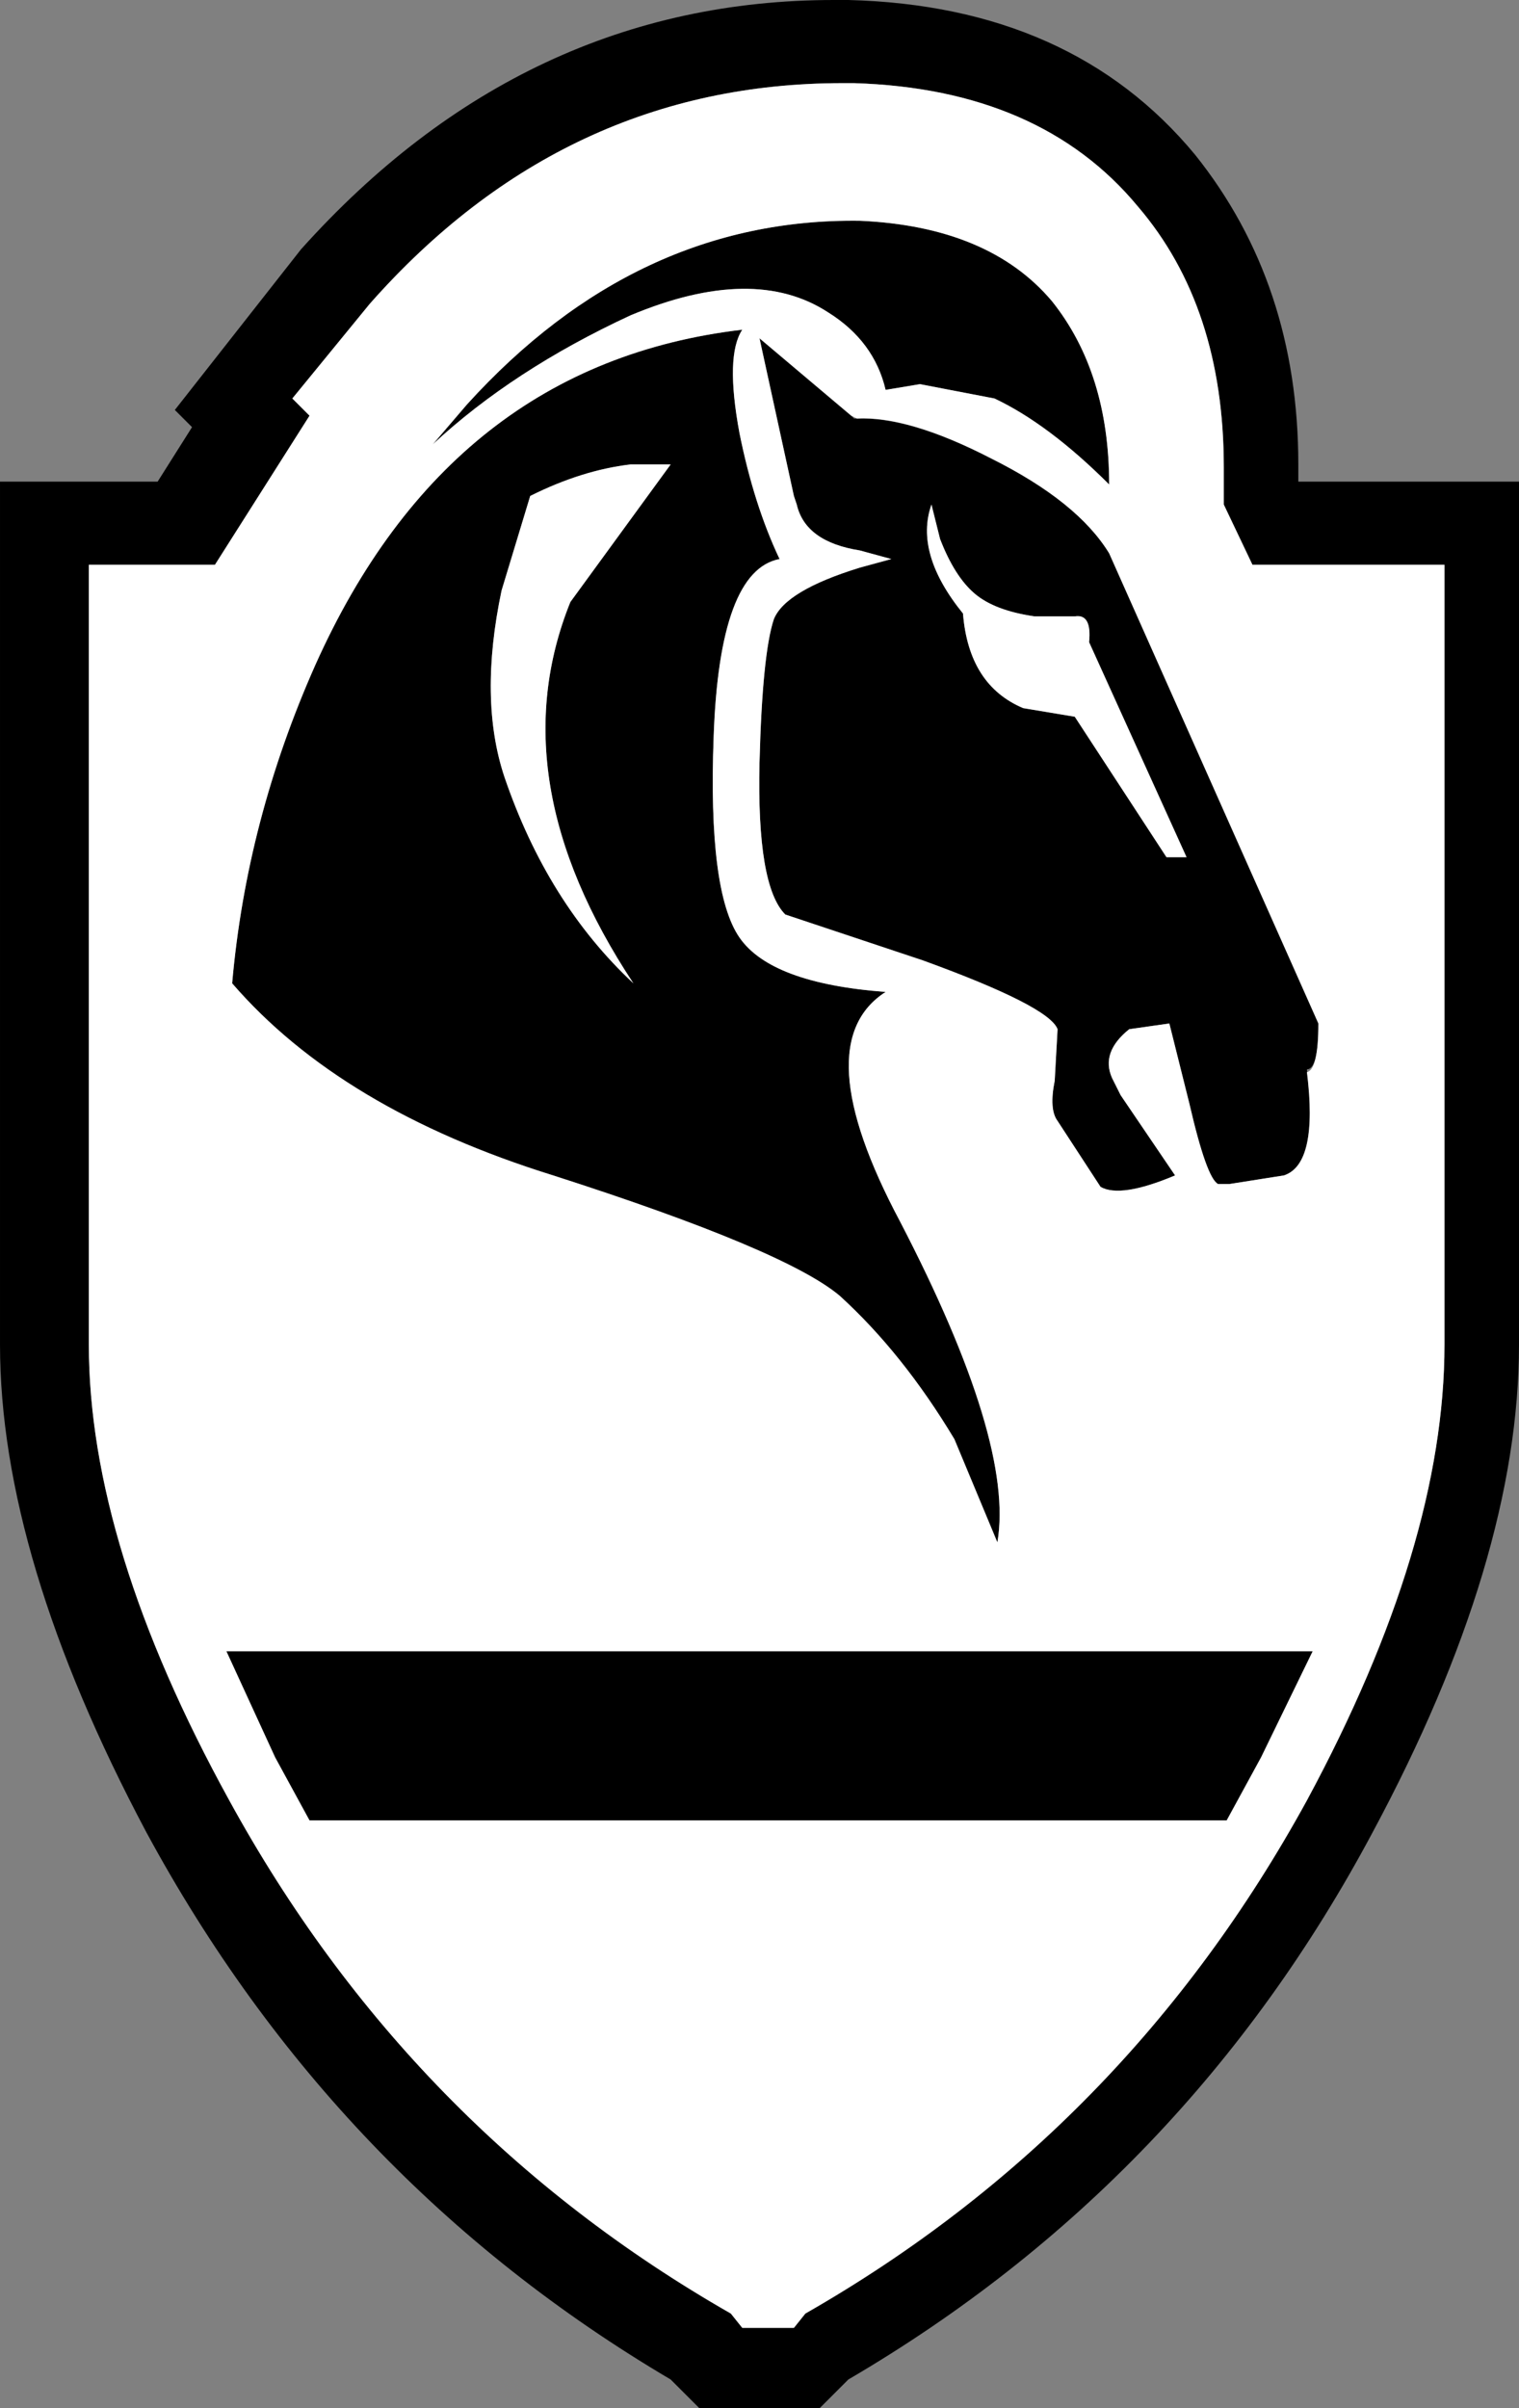 <?xml version="1.0" encoding="UTF-8" standalone="no"?>
<!-- Created with Inkscape (http://www.inkscape.org/) -->

<svg
   xmlns:dc="http://purl.org/dc/elements/1.1/"
   xmlns:cc="http://creativecommons.org/ns#"
   xmlns:rdf="http://www.w3.org/1999/02/22-rdf-syntax-ns#"
   xmlns:svg="http://www.w3.org/2000/svg"
   xmlns="http://www.w3.org/2000/svg"
   version="1.1"
   width="26.5"
   height="42"
   viewBox="0 0 26.5 42"
   id="svg3731"
   style="overflow:visible">
  <rect x="0" y="0" width="26.5" height="42" fill="#808080" stroke="none"/>
  <defs
     id="defs3733" />
  <g
     transform="translate(13.25,21)"
     id="g3737">
    <g
       id="g3739">
      <g
         id="g3741">
        <path
           d="m 1.45,-19.55 c -3.233,0 -5.983,1.283 -8.25,3.85 l -1.35,1.65 0.3,0.3 -1.65,2.6 -2.2,0 0,13.6 c 0,2.333 0.817,4.983 2.45,7.95 2.1,3.833 5.017,6.817 8.75,8.95 l 0.2,0.25 0.9,0 0.2,-0.25 c 3.733,-2.133 6.65,-5.117 8.75,-8.95 1.6,-2.967 2.4,-5.617 2.4,-7.95 l 0,-13.6 -3.35,0 -0.5,-1.05 0,-0.65 c 0,-1.867 -0.5,-3.383 -1.5,-4.55 -1.133,-1.367 -2.783,-2.083 -4.95,-2.15 l -0.2,0 z m -9.45,2.9 c 2.6,-2.9 5.7,-4.35 9.3,-4.35 l 0.25,0 c 2.6,0.067 4.617,0.967 6.05,2.7 1.2,1.5 1.8,3.3 1.8,5.4 l 0,0.3 3.85,0 0,15.05 c 0,2.5 -0.85,5.333 -2.55,8.5 -2.167,4.067 -5.217,7.25 -9.15,9.55 l -0.5,0.5 -2.1,0 -0.5,-0.5 c -3.9,-2.3 -6.95,-5.483 -9.15,-9.55 -1.7,-3.2 -2.55,-6.033 -2.55,-8.5 l 0,-15.05 2.75,0 0.6,-0.95 -0.3,-0.3 2.2,-2.8 z m 14.1,4.1 c -0.7,-0.7 -1.367,-1.2 -2,-1.5 l -1.3,-0.25 -0.6,0.1 c -0.133,-0.567 -0.467,-1.017 -1,-1.35 -0.867,-0.567 -2.017,-0.55 -3.45,0.05 -1.367,0.633 -2.517,1.383 -3.45,2.25 l 0.6,-0.7 c 1.967,-2.167 4.25,-3.233 6.85,-3.2 1.5,0.067 2.617,0.533 3.35,1.4 0.667,0.833 1,1.9 1,3.2 z m -5.5,0.2 -0.6,-2.75 1.6,1.35 0.05,0.05 c 0.633,-0.033 1.433,0.2 2.4,0.7 1,0.5 1.683,1.05 2.05,1.65 l 3.65,8.2 c 0,0.533 -0.067,0.8 -0.2,0.8 0.133,1.1 0,1.717 -0.4,1.85 L 8.2,-0.35 8,-0.35 C 7.867,-0.417 7.7,-0.883 7.5,-1.75 l -0.35,-1.4 -0.7,0.1 C 6.117,-2.783 6.017,-2.5 6.15,-2.2 l 0.15,0.3 0.95,1.4 c -0.633,0.267 -1.067,0.333 -1.3,0.2 L 5.2,-1.45 C 5.1,-1.583 5.083,-1.817 5.15,-2.15 L 5.2,-3.05 C 5.1,-3.317 4.317,-3.717 2.85,-4.25 l -2.4,-0.8 C 0.117,-5.383 -0.033,-6.267 0,-7.7 c 0.033,-1.267 0.117,-2.1 0.25,-2.5 0.133,-0.333 0.633,-0.633 1.5,-0.9 L 2.3,-11.25 1.75,-11.4 c -0.633,-0.1 -1,-0.367 -1.1,-0.8 L 0.6,-12.35 z m 8.95,10 0,0.05 z m -7.9,-11.35 0.05,0 z m 5.8,7.65 -1.7,-3.75 C 5.783,-10.133 5.7,-10.283 5.5,-10.25 l -0.7,0 c -0.467,-0.067 -0.817,-0.2 -1.05,-0.4 -0.233,-0.2 -0.433,-0.517 -0.6,-0.95 L 3,-12.2 c -0.2,0.567 -0.017,1.2 0.55,1.9 0.067,0.833 0.417,1.383 1.05,1.65 l 0.9,0.15 1.6,2.45 0.35,0 z M -7.75,-9.4 c 1.567,-3.5 4.05,-5.45 7.45,-5.85 -0.2,0.3 -0.217,0.9 -0.05,1.8 0.167,0.833 0.4,1.567 0.7,2.2 -0.7,0.133 -1.083,1.167 -1.15,3.1 -0.067,1.8 0.083,2.967 0.45,3.5 0.367,0.533 1.217,0.85 2.55,0.95 -0.933,0.6 -0.85,1.933 0.25,4 1.333,2.567 1.9,4.433 1.7,5.6 L 3.4,4.1 C 2.8,3.1 2.133,2.267 1.4,1.6 0.767,1.067 -0.9,0.367 -3.6,-0.5 c -2.467,-0.767 -4.333,-1.883 -5.6,-3.35 0.167,-1.9 0.65,-3.75 1.45,-5.55 z m 4.45,-1.1 1.75,-2.4 -0.7,0 c -0.567,0.067 -1.15,0.25 -1.75,0.55 l -0.5,1.65 c -0.267,1.267 -0.25,2.35 0.05,3.25 0.5,1.467 1.25,2.667 2.25,3.6 -1.567,-2.367 -1.933,-4.583 -1.1,-6.65 z m -6,18.3 18.95,0 -0.9,1.85 -0.6,1.1 -16,0 -0.6,-1.1 L -9.3,7.8 z"
           id="path3743"
           style="fill:#000000;stroke-linecap:round;stroke-linejoin:round" />
        <path
           d="m -6.8,-15.7 c 2.267,-2.567 5.017,-3.85 8.25,-3.85 l 0.2,0 c 2.167,0.067 3.817,0.783 4.95,2.15 1,1.167 1.5,2.683 1.5,4.55 l 0,0.65 0.5,1.05 3.35,0 0,13.6 c 0,2.333 -0.8,4.983 -2.4,7.95 -2.1,3.833 -5.017,6.817 -8.75,8.95 l -0.2,0.25 -0.9,0 -0.2,-0.25 C -4.233,17.217 -7.15,14.233 -9.25,10.4 -10.883,7.433 -11.7,4.783 -11.7,2.45 l 0,-13.6 2.2,0 1.65,-2.6 -0.3,-0.3 1.35,-1.65 z m 10.9,1.65 c 0.633,0.3 1.3,0.8 2,1.5 0,-1.3 -0.333,-2.367 -1,-3.2 -0.733,-0.867 -1.85,-1.333 -3.35,-1.4 -2.6,-0.033 -4.883,1.033 -6.85,3.2 l -0.6,0.7 c 0.933,-0.867 2.083,-1.617 3.45,-2.25 1.433,-0.6 2.583,-0.617 3.45,-0.05 0.533,0.333 0.867,0.783 1,1.35 l 0.6,-0.1 1.3,0.25 z M 0,-15.1 l 0.6,2.75 0.05,0.15 c 0.1,0.433 0.467,0.7 1.1,0.8 l 0.55,0.15 -0.55,0.15 c -0.867,0.267 -1.367,0.567 -1.5,0.9 -0.133,0.4 -0.217,1.233 -0.25,2.5 -0.033,1.433 0.117,2.317 0.45,2.65 l 2.4,0.8 c 1.467,0.533 2.25,0.933 2.35,1.2 l -0.05,0.9 c -0.067,0.333 -0.05,0.567 0.05,0.7 l 0.75,1.15 c 0.233,0.133 0.667,0.067 1.3,-0.2 L 6.3,-1.9 6.15,-2.2 C 6.017,-2.5 6.117,-2.783 6.45,-3.05 l 0.7,-0.1 0.35,1.4 c 0.2,0.867 0.367,1.333 0.5,1.4 l 0.2,0 0.95,-0.15 c 0.4,-0.133 0.533,-0.733 0.4,-1.8 0.133,-0.033 0.2,-0.317 0.2,-0.85 L 6.1,-11.35 C 5.733,-11.95 5.05,-12.5 4.05,-13 3.083,-13.5 2.3,-13.733 1.7,-13.7 L 1.6,-13.75 0,-15.1 z m 9.55,12.8 0,-0.05 z m -7.85,-11.4 -0.05,0 z m 4.05,3.9 1.7,3.75 -0.35,0 L 5.5,-8.5 4.6,-8.65 C 3.967,-8.917 3.617,-9.467 3.55,-10.3 2.983,-11 2.8,-11.633 3,-12.2 l 0.15,0.6 c 0.167,0.433 0.367,0.75 0.6,0.95 0.233,0.2 0.583,0.333 1.05,0.4 l 0.7,0 c 0.2,-0.033 0.283,0.117 0.25,0.45 z m -6.05,-5.45 c -3.4,0.4 -5.883,2.35 -7.45,5.85 -0.8,1.8 -1.283,3.65 -1.45,5.55 1.267,1.467 3.133,2.583 5.6,3.35 2.7,0.867 4.367,1.567 5,2.1 0.733,0.667 1.4,1.5 2,2.5 L 4.15,5.9 C 4.35,4.733 3.783,2.867 2.45,0.3 1.35,-1.767 1.267,-3.1 2.2,-3.7 0.867,-3.8 0.017,-4.117 -0.35,-4.65 c -0.367,-0.533 -0.517,-1.7 -0.45,-3.5 0.067,-1.933 0.45,-2.967 1.15,-3.1 -0.3,-0.633 -0.533,-1.367 -0.7,-2.2 -0.167,-0.9 -0.15,-1.5 0.05,-1.8 z m -1.25,2.35 -1.75,2.4 c -0.833,2.067 -0.467,4.283 1.1,6.65 -1,-0.933 -1.75,-2.133 -2.25,-3.6 -0.3,-0.9 -0.317,-1.983 -0.05,-3.25 l 0.5,-1.65 c 0.6,-0.3 1.183,-0.483 1.75,-0.55 l 0.7,0 z m 11.2,20.7 -18.95,0 0.85,1.85 0.6,1.1 16,0 0.6,-1.1 0.9,-1.85 z"
           id="path3745"
           style="fill:#ffffff;stroke-linecap:round;stroke-linejoin:round" />
      </g>
    </g>
  </g>
</svg>
